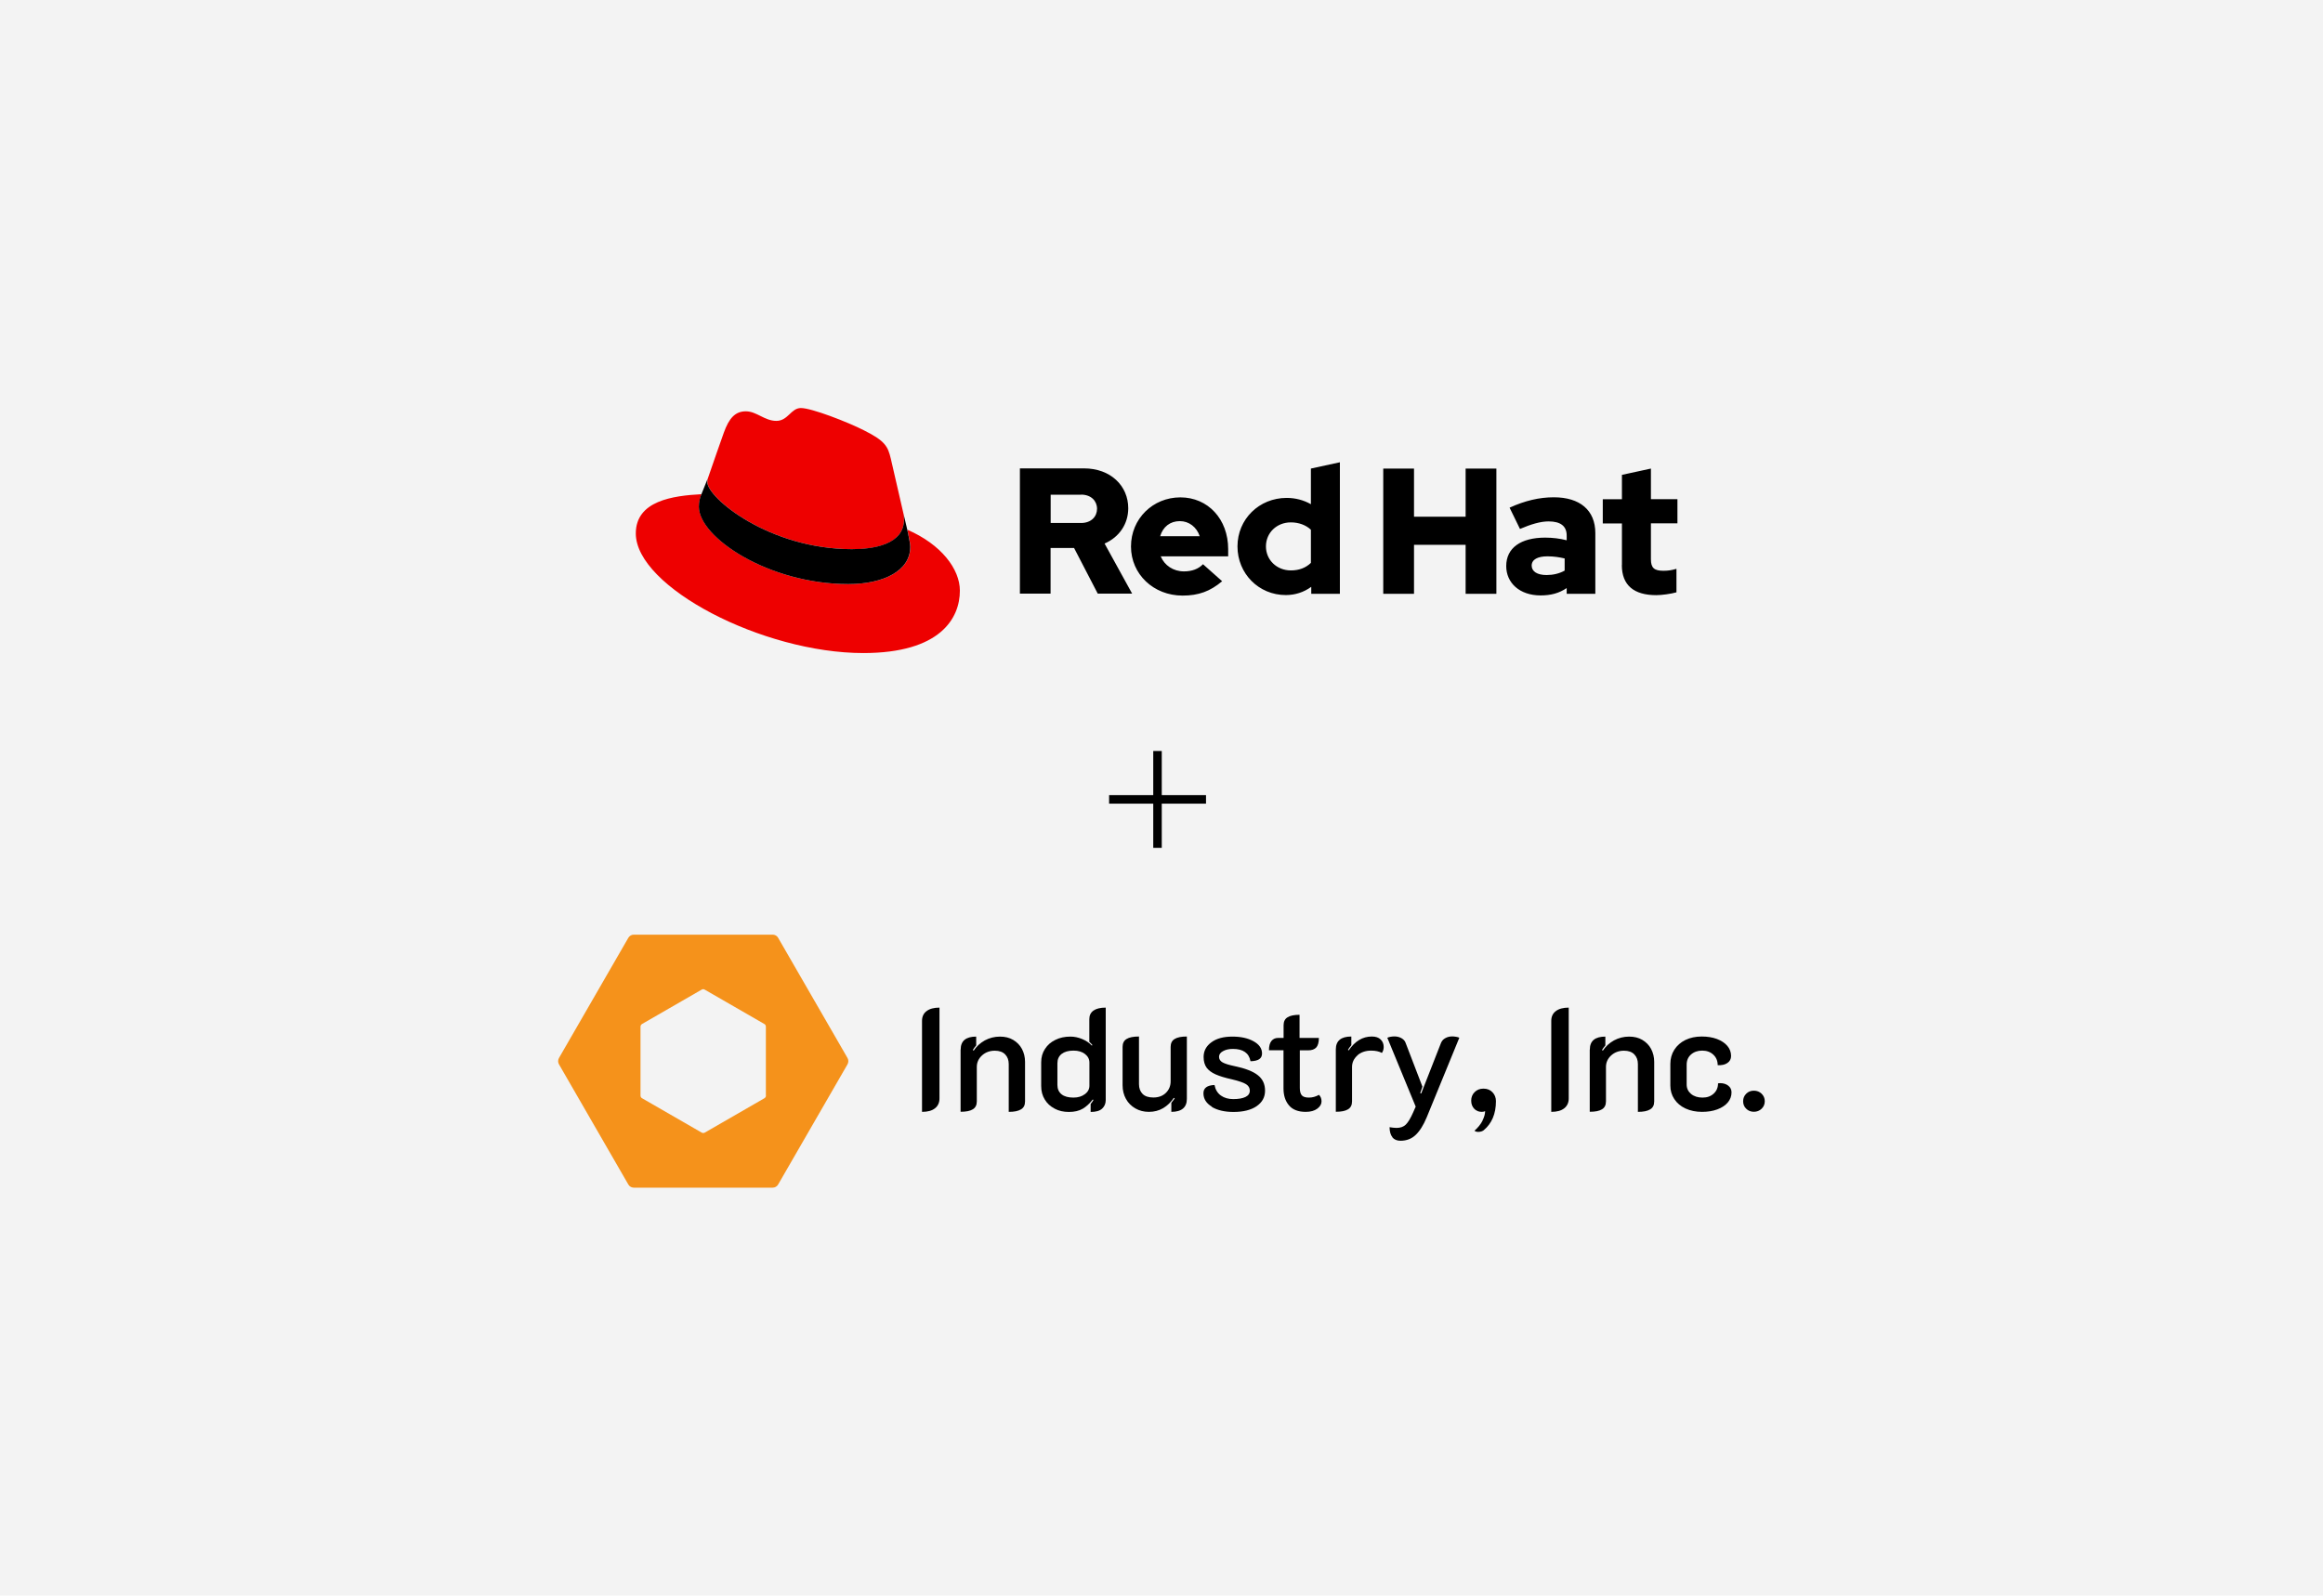 <?xml version="1.0" encoding="UTF-8"?><svg id="uuid-50df43ec-b0c8-440c-acbc-c3b9ca98e927" xmlns="http://www.w3.org/2000/svg" width="262" height="180" viewBox="0 0 262 180"><rect width="262" height="180" fill="#f3f3f3" stroke-width="0"/><g id="uuid-3501ce7a-1b43-46a7-a715-04de512457d4"><path d="m96.08,61.96c2.4,0,5.88-.5,5.88-3.35,0-.22,0-.44-.06-.66l-1.43-6.21c-.33-1.37-.62-1.99-3.02-3.19-1.86-.95-5.92-2.52-7.12-2.52-1.12,0-1.45,1.45-2.77,1.45s-2.23-1.08-3.44-1.08-1.9.79-2.48,2.4c0,0-1.61,4.55-1.82,5.21-.04.12-.04.26-.04.37,0,1.77,6.97,7.57,16.31,7.57m6.25-2.19c.33,1.57.33,1.74.33,1.95,0,2.69-3.02,4.18-6.99,4.18-8.98,0-16.85-5.26-16.85-8.73,0-.54.12-1.03.29-1.41-3.23.17-7.41.74-7.41,4.43,0,6.04,14.32,13.49,25.66,13.49,8.69,0,10.89-3.93,10.89-7.04,0-2.44-2.11-5.22-5.92-6.87" fill="#e00" stroke-width="0"/><path d="m102.33,59.76c.33,1.57.33,1.74.33,1.95,0,2.69-3.02,4.18-6.99,4.18-8.98,0-16.85-5.26-16.85-8.73,0-.54.12-1.03.29-1.41l.7-1.74c-.04.12-.04.26-.04.37,0,1.77,6.97,7.57,16.31,7.57,2.4,0,5.88-.5,5.88-3.35,0-.22,0-.44-.06-.66l.43,1.82Z" stroke-width="0"/><path d="m182.92,63.75c0,2.28,1.37,3.39,3.88,3.39.61,0,1.66-.14,2.28-.32v-2.65c-.55.16-.95.22-1.47.22-1.03,0-1.41-.32-1.41-1.29v-4.06h2.99v-2.73h-2.99v-3.45l-3.27.71v2.75h-2.16v2.73h2.16v4.7Zm-10.17.06c0-.71.71-1.05,1.78-1.05.71,0,1.35.1,1.94.24v1.37c-.61.34-1.31.5-2.04.5-1.05,0-1.68-.4-1.68-1.07m1,3.37c1.15,0,2.08-.24,2.95-.83v.65h3.23v-6.85c0-2.6-1.76-4.04-4.68-4.04-1.64,0-3.25.38-4.99,1.17l1.17,2.4c1.25-.53,2.3-.85,3.23-.85,1.35,0,2.04.53,2.04,1.6v.53c-.77-.2-1.58-.3-2.42-.3-2.75,0-4.4,1.15-4.4,3.21,0,1.88,1.49,3.31,3.88,3.31m-17.75-.18h3.47v-5.53h5.82v5.53h3.47v-14.13h-3.47v5.43h-5.82v-5.43h-3.47v14.13Zm-13.23-5.35c0-1.53,1.21-2.71,2.81-2.71.89,0,1.7.3,2.26.83v3.74c-.59.57-1.35.85-2.26.85-1.58,0-2.81-1.17-2.81-2.71m5.11,5.35h3.23v-14.84l-3.27.71v4.02c-.81-.46-1.74-.71-2.73-.71-3.11,0-5.55,2.4-5.55,5.47s2.4,5.49,5.45,5.49c1.05,0,2.04-.32,2.87-.93v.79Zm-14.82-8.2c1.03,0,1.9.67,2.24,1.7h-4.46c.32-1.07,1.13-1.7,2.22-1.7m-5.51,2.87c0,3.11,2.54,5.53,5.82,5.53,1.8,0,3.11-.48,4.46-1.62l-2.16-1.92c-.5.53-1.25.81-2.14.81-1.21,0-2.2-.67-2.63-1.7h7.61v-.81c0-3.39-2.28-5.84-5.39-5.84s-5.57,2.42-5.57,5.53m-5.63-5.84c1.15,0,1.8.73,1.8,1.6s-.65,1.6-1.8,1.6h-3.43v-3.19h3.43Zm-6.91,11.17h3.47v-5.15h2.65l2.67,5.15h3.88l-3.11-5.65c1.68-.73,2.67-2.24,2.67-3.98,0-2.54-2-4.5-4.99-4.5h-7.23v14.13Z" stroke-width="0"/></g><rect x="125.09" y="89.7" width="10.93" height=".96" stroke-width="0"/><rect x="130.07" y="84.72" width=".96" height="10.93" stroke-width="0"/><path d="m95.59,119.36l-7.83-13.57c-.13-.22-.36-.35-.61-.35h-15.67c-.25,0-.48.13-.61.35l-7.83,13.57c-.06.11-.09.23-.09.35s.03.24.09.35l7.83,13.57c.13.22.36.35.61.35h15.67c.25,0,.48-.13.61-.35l7.83-13.57c.12-.22.12-.48,0-.7Zm-9.2,4.23c0,.12-.07.24-.17.3l-6.73,3.88c-.11.06-.24.06-.35,0l-6.73-3.88c-.11-.06-.17-.18-.17-.3v-7.77c0-.12.07-.24.17-.3l6.73-3.88c.05-.03.11-.05.17-.05s.12.02.17.05l6.73,3.88c.11.06.17.18.17.3v7.77Z" fill="#f5921b" stroke-width="0"/><path d="m103.99,115.17c0-.48.17-.85.52-1.11.34-.26.83-.39,1.45-.39v10.24c0,.48-.17.85-.51,1.12-.34.27-.82.4-1.46.4v-10.26Z" stroke-width="0"/><path d="m108.35,118.4c0-.97.58-1.46,1.75-1.46v1c-.13.14-.26.31-.38.51l.1.07c.32-.48.73-.86,1.25-1.15.52-.28,1.09-.43,1.71-.43.57,0,1.07.12,1.49.37s.76.59.99,1.02c.23.44.35.92.35,1.46v4.46c0,.42-.15.72-.46.9-.31.19-.76.28-1.38.28v-5.39c0-.45-.13-.81-.4-1.09-.27-.28-.66-.42-1.17-.42-.57,0-1.05.18-1.44.53-.39.36-.59.79-.59,1.3v3.88c0,.42-.15.72-.45.9-.3.19-.76.28-1.38.28v-7.03Z" stroke-width="0"/><path d="m118.94,125.06c-.48-.25-.85-.59-1.11-1.03-.27-.44-.4-.95-.4-1.52v-2.67c0-.57.14-1.07.43-1.51.28-.44.67-.78,1.17-1.02.5-.25,1.06-.37,1.7-.37.44,0,.87.09,1.31.27.44.18.81.43,1.11.75l.05-.08c-.07-.09-.18-.2-.34-.34v-2.57c0-.42.15-.73.46-.96.31-.22.77-.34,1.39-.34v10.44c0,.39-.14.71-.41.96-.27.25-.7.37-1.29.37v-.9c.14-.17.25-.32.31-.44l-.07-.07c-.35.46-.73.81-1.14,1.05-.41.24-.93.36-1.55.36s-1.14-.12-1.61-.37Zm3.42-1.62c.34-.26.51-.58.51-.96v-2.61c0-.38-.16-.7-.49-.96-.33-.26-.76-.39-1.31-.39-.58,0-1.02.13-1.34.38-.31.25-.47.6-.47,1.05v2.44c0,.46.16.81.47,1.06.31.25.76.37,1.34.37.52,0,.96-.13,1.29-.39Z" stroke-width="0"/><path d="m133.86,123.97c0,.47-.14.83-.43,1.08-.29.25-.73.38-1.32.38v-1.02c.1-.12.22-.28.38-.49l-.1-.07c-.33.49-.73.88-1.2,1.16-.48.28-1.01.42-1.61.42-.57,0-1.08-.13-1.53-.39-.45-.26-.81-.61-1.06-1.07-.25-.45-.38-.97-.38-1.55v-4.31c0-.42.15-.72.45-.9.3-.19.77-.28,1.4-.28v5.37c0,.47.14.84.41,1.11.27.27.68.4,1.21.4.58,0,1.05-.17,1.41-.52.36-.35.54-.79.54-1.31v-3.87c0-.42.15-.72.45-.9.3-.19.76-.28,1.38-.28v7.03Z" stroke-width="0"/><path d="m136.69,124.85c-.64-.38-.96-.89-.96-1.52,0-.59.42-.9,1.25-.93.1.52.34.92.72,1.19.38.27.85.4,1.39.4.59,0,1.05-.08,1.38-.24.33-.16.49-.4.49-.71s-.14-.55-.42-.73c-.28-.18-.81-.36-1.6-.55-.78-.17-1.39-.36-1.84-.56-.45-.2-.78-.45-1.01-.75-.22-.31-.34-.71-.34-1.21,0-.68.29-1.23.88-1.66.58-.43,1.37-.64,2.35-.64s1.75.17,2.39.52c.64.35.97.81.97,1.39,0,.28-.11.5-.32.64-.21.14-.54.22-.98.23-.17-.93-.84-1.39-1.98-1.39-.45,0-.82.08-1.12.25-.3.16-.45.38-.45.64s.13.48.4.63c.27.15.72.29,1.35.42,1.2.25,2.08.59,2.62,1.02.55.43.82,1.01.82,1.75s-.32,1.31-.95,1.75c-.63.43-1.5.65-2.61.65-.99,0-1.81-.19-2.45-.57Z" stroke-width="0"/><path d="m145.37,124.69c-.41-.49-.61-1.12-.61-1.9v-4.31h-1.64c0-.47.09-.82.28-1.05.19-.23.44-.34.75-.34h.62v-1.43c0-.42.15-.72.45-.9.3-.19.75-.28,1.35-.28v2.61h2.18c0,.49-.1.85-.29,1.07-.2.22-.51.33-.93.33h-.93v4.24c0,.39.08.67.23.84.15.17.42.25.8.25s.76-.1,1.13-.31c.1.09.17.2.22.33s.07.27.07.41c0,.31-.16.58-.48.82-.32.24-.75.36-1.31.36-.85,0-1.48-.25-1.89-.74Z" stroke-width="0"/><path d="m153.1,119.06c-.4.36-.61.79-.61,1.3v3.88c0,.42-.15.72-.45.9-.3.19-.76.28-1.38.28v-7.03c0-.97.58-1.46,1.75-1.46v.98c-.15.17-.28.35-.38.52l.08.07c.71-1.05,1.58-1.57,2.61-1.57.44,0,.77.11,1,.34.23.22.34.51.34.84,0,.25-.07.48-.2.67-.32-.17-.72-.26-1.21-.26-.63,0-1.15.18-1.56.53Z" stroke-width="0"/><path d="m157.06,128.31c-.22-.26-.33-.64-.34-1.15.31.05.57.08.79.08.44,0,.78-.12,1.04-.37.26-.25.53-.7.83-1.37l.29-.66-3.2-7.77c.08-.04.2-.08.37-.11.17-.03.31-.04.43-.04.28,0,.54.06.78.19.23.13.4.3.48.53l1.9,4.95-.25.72.11.05,2.24-5.72c.1-.23.26-.41.49-.53.23-.13.49-.19.77-.19.12,0,.26.01.43.04.17.03.29.06.37.11l-3.67,8.96c-.37.9-.79,1.56-1.25,2-.46.44-1.03.66-1.72.66-.39,0-.7-.13-.92-.39Z" stroke-width="0"/><path d="m167.2,126.42c.2-.4.3-.76.3-1.07-.09.05-.22.08-.39.08-.34,0-.62-.12-.84-.35-.22-.23-.34-.54-.34-.91,0-.39.13-.72.39-.97.26-.26.59-.39.99-.39.43,0,.77.14,1.02.41.26.27.39.61.39,1,0,1.42-.46,2.52-1.39,3.29-.07.05-.15.1-.26.13-.11.03-.22.05-.33.05-.19,0-.33-.04-.44-.13.4-.36.71-.74.91-1.14Z" stroke-width="0"/><path d="m174.96,115.17c0-.48.17-.85.52-1.11.34-.26.83-.39,1.45-.39v10.24c0,.48-.17.85-.51,1.12-.34.27-.82.4-1.46.4v-10.26Z" stroke-width="0"/><path d="m179.31,118.4c0-.97.58-1.46,1.75-1.46v1c-.13.14-.26.31-.38.51l.1.07c.32-.48.73-.86,1.25-1.15.52-.28,1.09-.43,1.71-.43.57,0,1.07.12,1.49.37s.76.59.99,1.02c.23.44.35.92.35,1.46v4.46c0,.42-.15.72-.46.9-.31.19-.76.28-1.38.28v-5.39c0-.45-.13-.81-.4-1.09-.27-.28-.66-.42-1.17-.42-.57,0-1.05.18-1.44.53-.39.36-.59.79-.59,1.3v3.88c0,.42-.15.72-.45.9-.3.19-.76.28-1.38.28v-7.03Z" stroke-width="0"/><path d="m190.1,125.05c-.54-.25-.96-.6-1.26-1.06-.3-.45-.45-.96-.45-1.53v-2.43c0-.6.15-1.14.45-1.61.3-.47.72-.84,1.25-1.1.54-.26,1.15-.39,1.84-.39.64,0,1.22.09,1.72.28.5.19.89.45,1.17.78.28.33.42.71.42,1.14,0,.34-.14.6-.42.79-.28.19-.64.27-1.09.24,0-.48-.16-.87-.49-1.18-.33-.31-.75-.46-1.26-.46s-.93.15-1.26.44c-.33.29-.49.68-.49,1.15v2.23c0,.44.17.79.5,1.07.33.27.76.41,1.29.41s.93-.15,1.26-.45c.33-.3.49-.69.49-1.16l.23-.02c.38,0,.69.1.93.29.24.19.36.44.36.75,0,.43-.14.81-.42,1.14-.28.33-.67.59-1.18.78-.51.19-1.08.28-1.73.28-.7,0-1.32-.13-1.86-.38Z" stroke-width="0"/><path d="m196.95,125.08c-.24-.23-.35-.51-.35-.85s.12-.62.35-.85c.23-.23.52-.34.86-.34s.63.11.87.34c.24.23.36.51.36.85s-.12.62-.36.85c-.24.23-.53.34-.87.34s-.63-.11-.86-.34Z" stroke-width="0"/></svg>